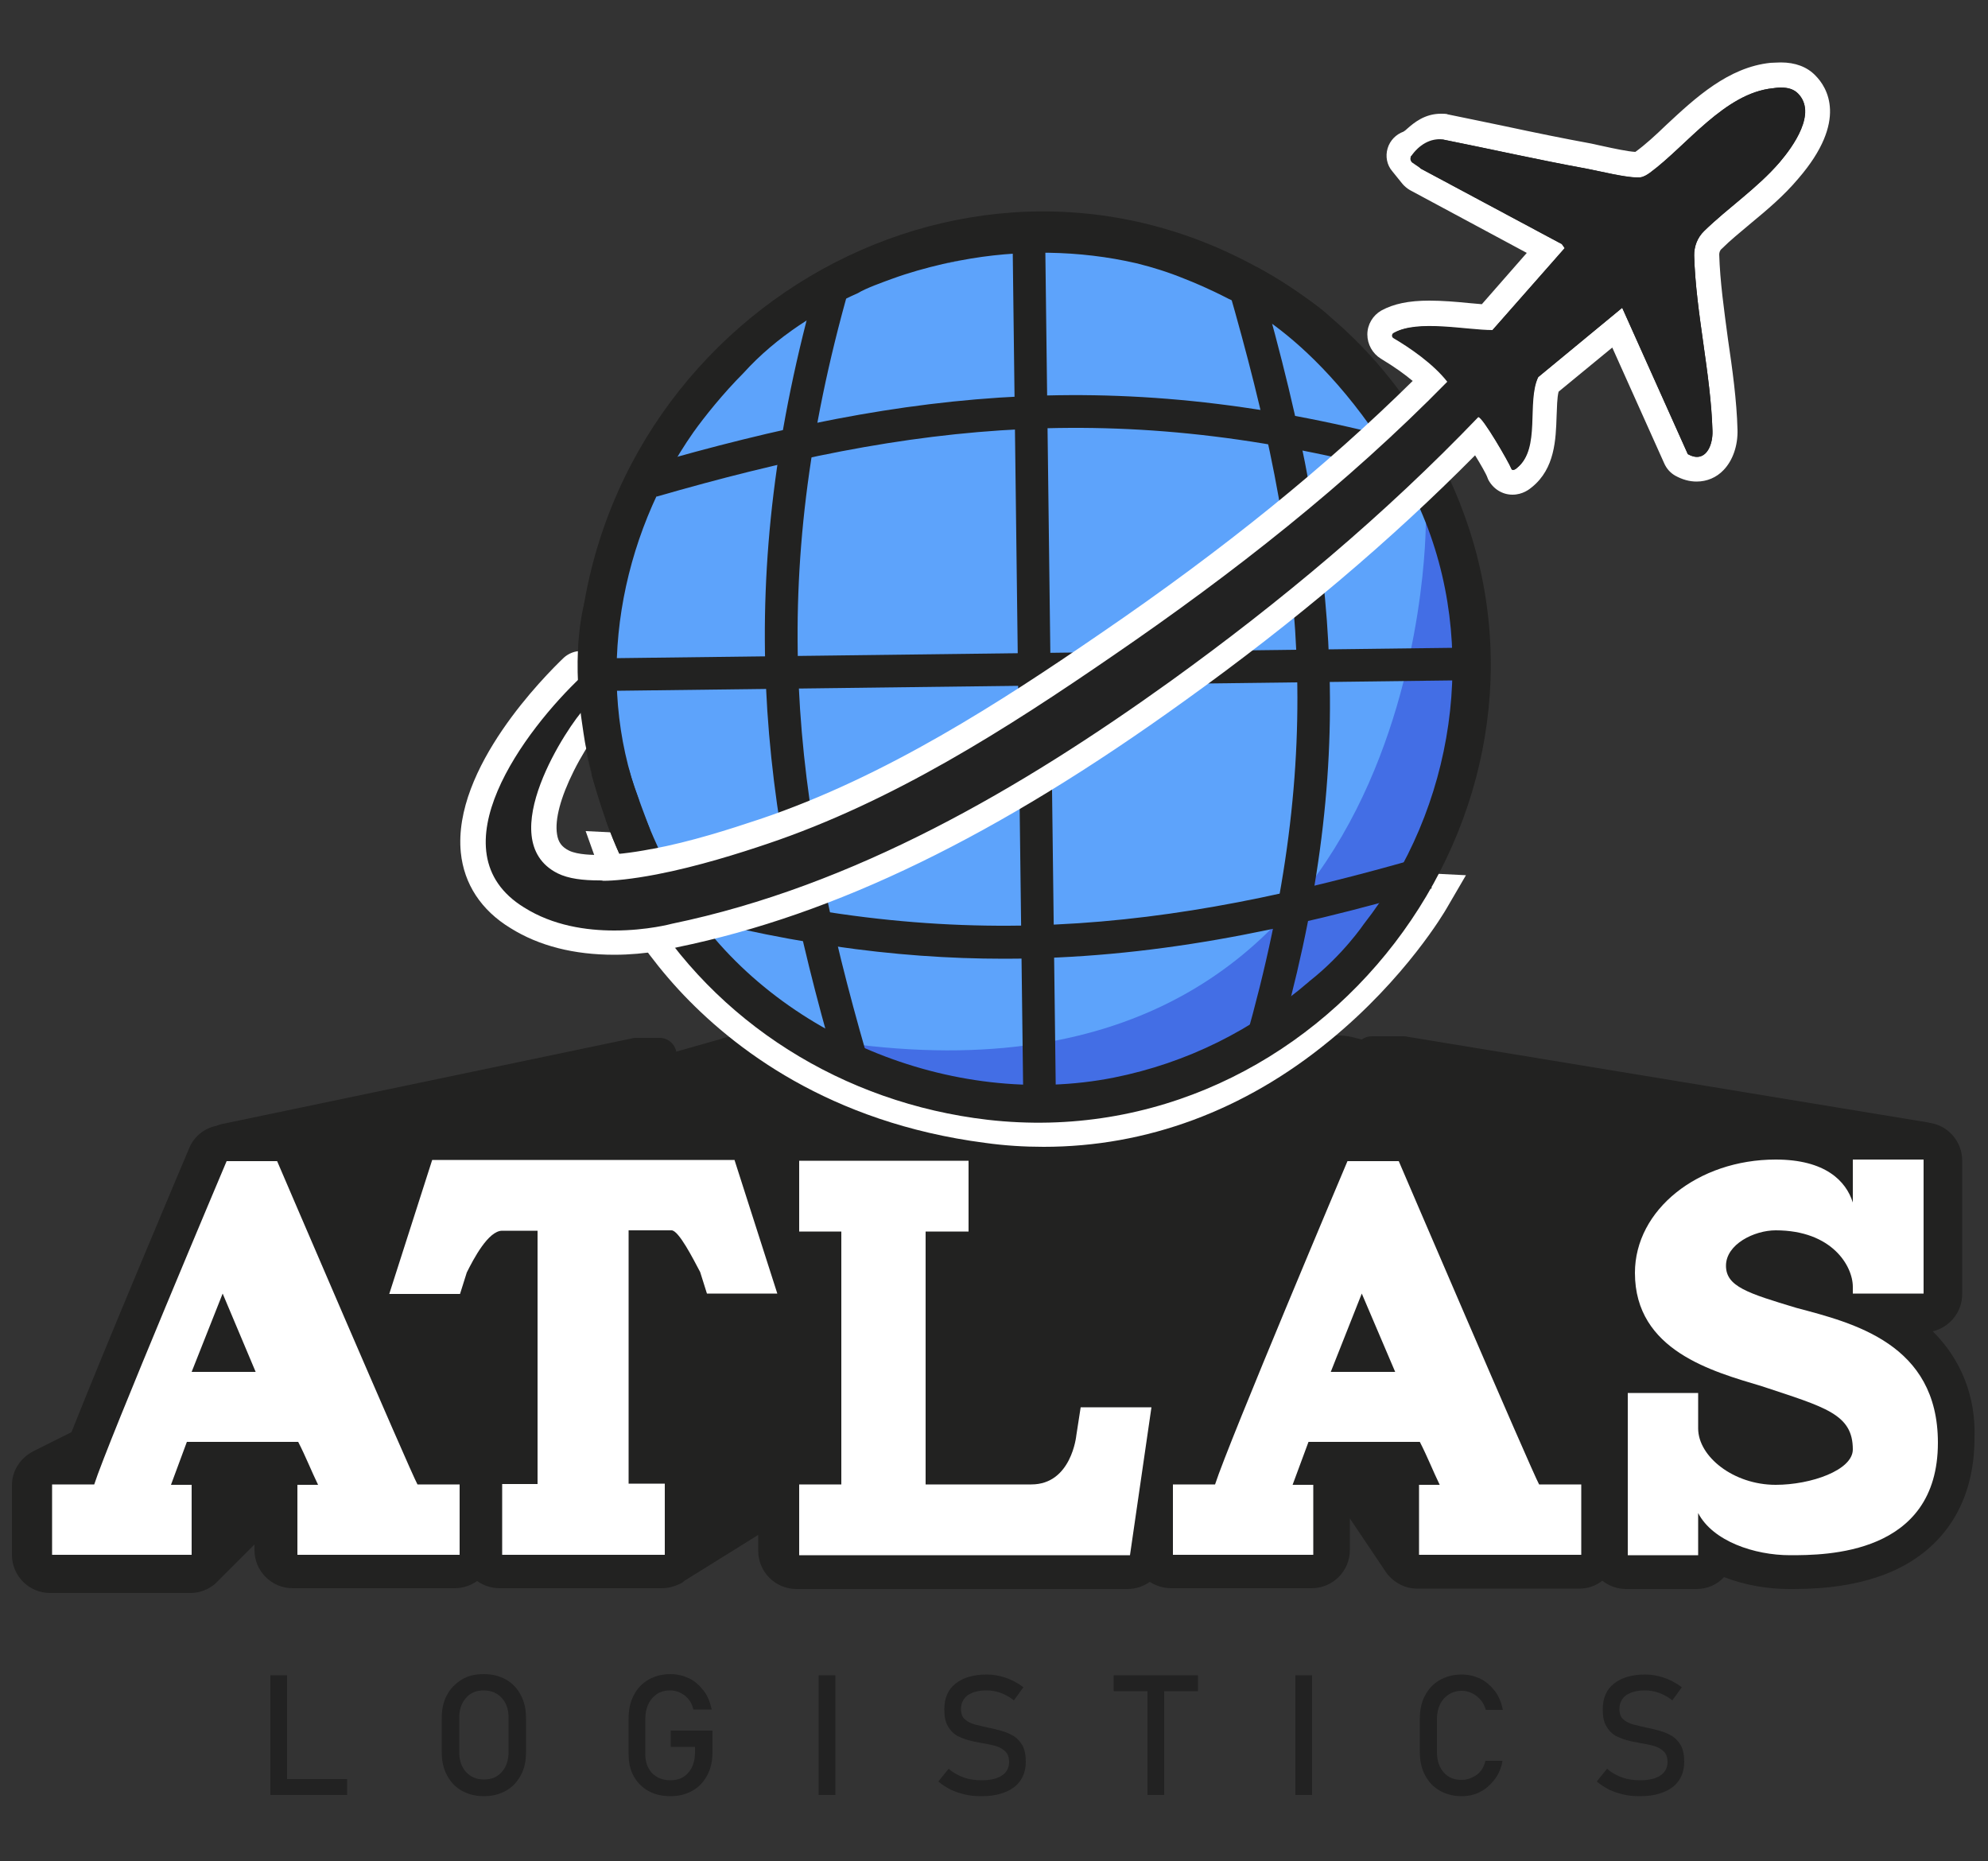<?xml version="1.0" encoding="utf-8"?>
<!-- Generator: Adobe Illustrator 24.0.1, SVG Export Plug-In . SVG Version: 6.00 Build 0)  -->
<svg version="1.1" id="Capa_1" xmlns="http://www.w3.org/2000/svg" xmlns:xlink="http://www.w3.org/1999/xlink" x="0px" y="0px"
	 viewBox="0 0 500 468" style="enable-background:new 0 0 500 468;" xml:space="preserve">
<rect x="0" y="0" width="500" height="468" fill="#333333" stroke="none"/>
<style type="text/css">
	.st0{fill:#222221;}
	.st1{fill:#FFFFFF;}
	.st2{fill:#5DA3FB;}
	.st3{fill:#436EE5;}
	.st4{fill:none;}
	.st5{fill:#222222;}
</style>
<g>
	<g>
		<g>
			<path class="st0" d="M486.1,334.8c4.2-1,7.4-4.8,7.4-9.3v-33.7c0-4.7-3.5-8.7-8-9.4c-0.1,0-0.3,0-0.4-0.1
				c-0.1,0-131.1-21.6-131.2-21.6c-0.3-0.1-0.6-0.1-0.9-0.1h-8c-0.9,0-1.8,0.3-2.5,0.8c0,0,0,0,0,0c-0.1,0-0.2,0-0.4-0.1
				c-0.1,0-0.2,0-0.4-0.1c-0.1,0-0.2,0-0.4-0.1c-0.1,0-0.2,0-0.4-0.1c-0.1,0-0.2,0-0.4-0.1c-0.1,0-0.2,0-0.4-0.1
				c-1.2-0.3-2.5-0.4-4.1-0.4c-2,0-4,0.2-5.9,0.7l-35.7-0.3c-0.6-0.2-1-0.3-1-0.3h-5.9c-0.5,0-1,0.1-1.4,0.3l-41.6-0.3h-19.2
				c-1,0-1.9,0.3-2.6,0.9c0,0-0.1,0-0.1,0.1c0,0-0.1,0-0.1,0.1c0,0-0.1,0-0.1,0.1c0,0-0.1,0-0.1,0.1c0,0-0.1,0-0.1,0.1
				c0,0-0.1,0-0.1,0.1c0,0-0.1,0-0.1,0.1c0,0-0.1,0-0.1,0.1c0,0-0.1,0-0.1,0.1c0,0-0.1,0-0.1,0.1c0,0-0.1,0-0.1,0.1
				c0,0-0.1,0-0.1,0.1c0,0-0.1,0-0.1,0.1c0,0,0,0,0,0c-0.8-1.2-2.1-1.9-3.6-1.9h-34.3c-0.5,0-1,0.1-1.4,0.2c-0.1,0-0.2,0.1-0.3,0.1
				c-0.1,0-0.2,0-0.2,0.1c-0.1,0-11.2,3.2-11.3,3.2c-0.1,0-0.1,0-0.2,0.1c-0.4-2-2.1-3.5-4.2-3.5h-5.9c-0.3,0-0.6,0-0.9,0.1
				c-0.1,0-103.3,21.6-103.4,21.6c-0.1,0-0.2,0-0.3,0.1c-0.1,0-0.2,0-0.3,0.1c-0.1,0-0.2,0-0.3,0.1c-0.1,0-0.2,0-0.3,0.1
				c-3.1,0.6-5.7,2.7-6.9,5.6c-2.5,5.9-21,49.7-29.6,71.4c0,0-0.1,0.1-0.1,0.1c-0.1,0.1-0.3,0.1-0.4,0.2c-0.1,0.1-0.3,0.1-0.4,0.2
				c-0.1,0.1-0.3,0.1-0.4,0.2c-0.1,0.1-0.3,0.1-0.4,0.2c-0.1,0.1-0.3,0.1-0.4,0.2c-0.1,0.1-0.3,0.1-0.4,0.2
				c-0.1,0.1-0.3,0.1-0.4,0.2c-0.1,0.1-0.3,0.1-0.4,0.2c-0.1,0.1-0.3,0.1-0.4,0.2c-0.1,0.1-0.3,0.1-0.4,0.2
				c-0.1,0.1-0.3,0.1-0.4,0.2c-0.1,0.1-0.3,0.1-0.4,0.2c-0.1,0.1-0.3,0.1-0.4,0.2c-0.1,0.1-0.3,0.1-0.4,0.2
				c-0.1,0.1-0.3,0.1-0.4,0.2c-0.1,0.1-0.3,0.1-0.4,0.2c-0.1,0.1-0.3,0.1-0.4,0.2c-0.1,0.1-0.3,0.1-0.4,0.2
				c-0.1,0.1-0.3,0.1-0.4,0.2c-0.1,0.1-0.3,0.1-0.4,0.2c-0.1,0.1-0.3,0.1-0.4,0.2c-0.1,0.1-0.3,0.1-0.4,0.2
				c-0.1,0.1-0.3,0.1-0.4,0.2c-0.1,0.1-0.3,0.1-0.4,0.2c-3.1,1.6-5.3,4.8-5.3,8.5V391c0,5.3,4.3,9.6,9.6,9.6h35.3
				c2.4,0,4.5-0.9,6.2-2.3c0.1-0.1,0.2-0.2,0.3-0.3c0.1-0.1,0.2-0.2,0.3-0.3c0.1-0.1,0.2-0.2,0.3-0.3c0.1-0.1,0.2-0.2,0.3-0.3
				c0.1-0.1,0.2-0.2,0.3-0.3c0.1-0.1,0.2-0.2,0.3-0.3c0.1-0.1,0.2-0.2,0.3-0.3c0.1-0.1,0.2-0.2,0.3-0.3c0.1-0.1,0.2-0.2,0.3-0.3
				c0.1-0.1,0.2-0.2,0.3-0.3c0.1-0.1,0.2-0.2,0.3-0.3c0.1-0.1,0.2-0.2,0.3-0.3c0.1-0.1,0.2-0.2,0.3-0.3c0.1-0.1,0.2-0.2,0.3-0.3
				c0.1-0.1,0.2-0.2,0.3-0.3c0.1-0.1,0.2-0.2,0.3-0.3c0.1-0.1,0.2-0.2,0.3-0.3c0.1-0.1,0.2-0.2,0.3-0.3c0.1-0.1,0.2-0.2,0.3-0.3
				c0.1-0.1,0.2-0.2,0.3-0.3c0.1-0.1,0.2-0.2,0.3-0.3c0.1-0.1,0.2-0.2,0.3-0.3c0.1-0.1,0.2-0.2,0.3-0.3c0.1-0.1,0.2-0.2,0.3-0.3
				c0.1-0.1,0.2-0.2,0.3-0.3c0.1-0.1,0.2-0.2,0.3-0.3c0.1-0.1,0.2-0.2,0.3-0.3c0.1-0.1,0.2-0.2,0.3-0.3c0.1-0.1,0.2-0.2,0.3-0.3
				c0.1-0.1,0.2-0.2,0.3-0.3c0.1-0.1,0.2-0.2,0.3-0.3c0.1-0.1,0.2-0.2,0.3-0.3c0.1-0.1,0.2-0.2,0.3-0.3c0,0,0,0,0,0v1.4
				c0,5.3,4.3,9.6,9.6,9.6h40.8c2.1,0,4-0.7,5.6-1.8c1.6,1.1,3.5,1.8,5.6,1.8h40.9c1.5,0,3-0.4,4.3-1l0,0l0,0c0.5-0.2,1-0.5,1.4-0.9
				l18.5-11.5v4c0,5.3,4.3,9.6,9.6,9.6h83.3c2.1,0,4-0.7,5.6-1.8c1.5,1,3.4,1.6,5.4,1.6h35.3c5.3,0,9.6-4.3,9.6-9.6v-8
				c0,0.1,0.1,0.1,0.1,0.2c0.1,0.1,8.5,12.7,8.6,12.8c0.1,0.1,0.1,0.2,0.2,0.3c1.7,2.6,4.7,4.4,8,4.4h40.8c2.2,0,4.2-0.7,5.8-2
				c1.6,1.3,3.7,2.1,6,2.1h17.7c2.7,0,5.2-1.1,6.9-3c5.4,2.1,11.2,3,16.2,3c5.1,0,15.7,0,25.8-4.3c13.6-5.9,21-17.8,21-33.6
				C497,351.4,493.3,341.9,486.1,334.8z"/>
		</g>
		<g>
			<path class="st1" d="M155.9,215.4c0,0,20.4,56.6,92.6,66.2s110.1-55.9,110.1-55.9L155.9,215.4z"/>
			<path class="st1" d="M262.5,288.4c-4.9,0-9.8-0.3-14.8-1c-39.1-5.1-63.4-23.8-77-38.5c-14.8-16.1-20.2-30.9-20.4-31.5l-3-8.4
				l221.4,11.1l-4.9,8.4c-0.4,0.7-10.2,17.5-29.4,33.2C313,279.3,288.3,288.4,262.5,288.4z M165.6,221.8c2.9,5.2,7.5,12.2,14.2,19.4
				c17.7,19.1,41.1,30.6,69.4,34.4c28.1,3.7,54.1-4,77.3-22.9c9.5-7.7,16.6-15.9,21.1-21.8L165.6,221.8z"/>
		</g>
		<g>
			<path class="st0" d="M75.3,393.3"/>
		</g>
		<g>
			<path class="st0" d="M96.9,398"/>
		</g>
		<g>
			<path class="st0" d="M64,419.7"/>
		</g>
		<g>
			<circle class="st2" cx="260.1" cy="170.1" r="108.5"/>
		</g>
		<g>
			<path class="st3" d="M358.6,131.4c0,0,0.9,148.9-142.8,131.3l5.1,11.6l69.3,3.2l52.6-33.9l22.5-46.8l3.3-52.9L358.6,131.4z"/>
		</g>
		<g>
			<path class="st0" d="M85.6,424.4"/>
		</g>
		<g>
			<g>
				<path class="st1" d="M69.7,292c0,0,33.4,77.9,35.3,81.3h10.6V391H74.8v-17.6H80c-1.7-3.5-3.1-7.1-5-10.8H47l-4,10.8h5.2V391
					H13.1v-17.7h10.6C27.1,362.7,57,292,57,292h13H69.7z M64.3,345L56,325.3L48.2,345H64.3z"/>
			</g>
			<g>
				<path class="st1" d="M184.7,291.6l10.8,33.7h-17.7l-1.7-5.4c-1.8-3.4-5.4-10.5-7.2-10.5h-10.8v63.7h9.1V391h-40.9v-17.8h8.9
					v-63.7h-8.9c-3.5,0-7.2,7.1-8.9,10.5l-1.7,5.4H97.9l10.8-33.7H184.7z"/>
			</g>
			<g>
				<path class="st1" d="M271.8,353.9h17.8l-5.4,37.2H201v-17.8h10.6v-63.6H201v-17.8h42.6v17.8h-10.8v63.6h26.6
					c10.1,0,11.3-12.3,11.3-12.3L271.8,353.9z"/>
			</g>
			<g>
				<path class="st1" d="M351.8,292c0,0,33.4,77.9,35.3,81.3h10.6V391h-40.8v-17.6h5.2c-1.7-3.5-3.1-7.1-5-10.8h-28l-4,10.8h5.2V391
					h-35.3v-17.7h10.6c3.4-10.6,33.3-81.3,33.3-81.3h13H351.8z M350.9,345l-8.4-19.7l-7.8,19.7H350.9z"/>
			</g>
			<g>
				<path class="st1" d="M487.4,362.8c0,28.3-28.3,28.3-37.2,28.3s-19.4-3.5-23.1-10.6v10.6h-17.7v-40.8h17.7v8.9
					c0,7.1,8.9,14.2,19.5,14.2c8.9,0,19.4-3.7,19.4-8.9c0-8.9-6.9-10.6-22.9-15.9c-12.3-3.7-31.9-8.9-31.9-28.5
					c0-15.9,15.9-28.5,35.4-28.5c12.5,0,17.7,5.4,19.4,10.8v-10.8h17.8v33.7h-17.8v-1.7c0-5.2-5.2-14.2-19.4-14.2
					c-5.4,0-12.5,3.5-12.5,8.9c0,5.2,5.4,6.9,17.7,10.6C466.1,332.7,487.4,337.9,487.4,362.8"/>
			</g>
		</g>
		<g>
			<g>
				<path class="st4" d="M224.5,70.1c-2.2,0.8-6.8,2.4-8.6,3.6c8.7-3.9,16.7-6.2,21.3-7.3C232.9,67.4,228.6,68.6,224.5,70.1z"/>
			</g>
			<g>
				<path class="st0" d="M237.2,66.4c1.5-0.3,2.9-0.6,4.4-0.9l0,0C241.6,65.5,240,65.7,237.2,66.4z"/>
			</g>
		</g>
		<g>
			<g>
				<path class="st4" d="M316.6,79.2c-1.3-0.8-2.4-1.6-3.1-1.9c-0.5-0.3-3-1.6-4.3-2.1C311.5,76.3,313.9,77.6,316.6,79.2
					C316.6,79.2,316.6,79.2,316.6,79.2z"/>
			</g>
			<g>
				<path class="st0" d="M317.9,80c-0.4-0.3-0.8-0.5-1.3-0.8C317.1,79.5,317.5,79.7,317.9,80z"/>
			</g>
			<g>
				<path class="st0" d="M316,93.3c0.5-0.4,1-0.9,1.5-1.3c-0.5,0.1-1,0.3-1.2,0.6C316.2,92.8,316.1,93,316,93.3z"/>
			</g>
		</g>
		<g>
			
				<rect x="256" y="59.9" transform="matrix(1 -1.244389e-02 1.244389e-02 1 -2.075 3.25)" class="st0" width="8.2" height="216.9"/>
		</g>
		<g>
			
				<rect x="151.7" y="164.2" transform="matrix(1 -1.238295e-02 1.238295e-02 1 -2.064 3.234)" class="st0" width="216.9" height="8.2"/>
		</g>
		<g>
			<path class="st0" d="M321.1,264l-7.9-2.2c21-73.8,14.7-123.5-4.3-189.4l7.9-2.3c11.1,38.6,16.5,68.4,17.5,96.6
				C335.5,197.6,331.3,228.5,321.1,264z"/>
		</g>
		<g>
			<path class="st0" d="M210,267.3c-18.8-65.2-26-120.9-4.3-197.2l7.9,2.2c-21.2,74.4-14.1,128.9,4.3,192.7L210,267.3z"/>
		</g>
		<g>
			<path class="st0" d="M252.5,241.1c-27.6,0-56.7-4-89.6-13.4l2.2-7.9c74.4,21.2,128.9,14.1,192.7-4.3l2.3,7.9
				C323,234.2,289,241.1,252.5,241.1z"/>
		</g>
		<g>
			<path class="st0" d="M165.1,124.9l-2.3-7.9c65.2-18.8,120.9-26,197.2-4.3l-2.2,7.9C283.4,99.4,228.9,106.5,165.1,124.9z"/>
		</g>
		<g>
			<g>
				<path class="st4" d="M145.4,171.8c0.2,4.2,0.6,9.3,1.7,15C146.3,181.8,145.8,176.7,145.4,171.8z"/>
			</g>
			<g>
				<path class="st0" d="M145.4,171.8c0.4,5,0.9,10,1.7,15c0.6,3.1,1.3,6.4,2.3,9.9c1.9,6,3.7,5.7,11.3,4.5
					c-11.4-30.7-4.8-66.1,13.7-92.5c2.7-3.8,7.5-9.8,12.6-14.9c8.4-9.3,19.1-15.8,28.8-20.1c1.9-1.2,6.4-2.8,8.6-3.6
					c4.1-1.5,8.4-2.7,12.7-3.7c2.8-0.7,4.4-0.9,4.4-0.9l0,0c14.6-2.8,30-2.6,44.3,0.7c4.1,1,8.2,2.3,12.1,3.9
					c2.3,0.9,6.2,2.5,11.2,5.1c1.3,0.5,3.8,1.9,4.3,2.1c0.7,0.4,1.9,1.1,3.1,1.9c0.5,0.3,0.9,0.5,1.3,0.8c2,1.3,4,2.5,4.9,2.7
					c2.5,0.6,5.9-0.4,8.4,0.3l3.6-2.6c0.1-0.6-0.2-0.7-0.5-1c-2.2-2.2-7.5-5.7-10.2-7.5c-74.5-48.7-170.2,3.4-178.3,89
					c0,0-0.1,0.1-0.1,0.1C145.4,163.4,145.2,167.1,145.4,171.8z"/>
			</g>
			<g>
				<path class="st0" d="M148.8,194.8c0.2,0.7,0.4,1.4,0.6,2c-1-3.5-1.7-6.8-2.3-9.9C147.5,189.5,148.1,192.1,148.8,194.8z"/>
			</g>
		</g>
		<g>
			<g>
				<path class="st4" d="M167,216.2c-0.2-0.3-0.3-0.6-0.5-1c0,0,0,0,0,0C166.7,215.5,166.8,215.8,167,216.2z"/>
			</g>
			<g>
				<path class="st0" d="M167,216.2c-0.2-0.3-0.3-0.6-0.5-1c0,0,0,0,0,0c-1.3-2.6-2.8-6.1-4.4-10c-3.4,0.6-6.7,0.9-9.8,0.9
					c2.3,6.3,5.3,13.1,9.2,20.2c18.4,31,50.7,51.1,86.9,55.3c83.7,9.6,149.7-76.5,118.8-155c-2.9-7.3-6.8-15.6-12.5-21.1
					c-0.4-0.1-3,2.5-3.1,3c-0.3,1.2-0.6,6.8-0.4,8.1c0.2,1.5,4.9,9.1,6,11.5c15,34.2,8.6,75.2-14.2,104.3l0,0c0,0-5.2,7.7-13.6,14.3
					c-0.1,0-0.1,0.1-0.1,0.1c-14.2,12.2-30.7,20.5-49.2,24.2c-40.5,8-86.4-10.8-108.4-45.9c-0.9-1.5-1.8-3-2.6-4.5l0,0
					C169.1,220.4,168.3,218.8,167,216.2z"/>
			</g>
			<g>
				<path class="st0" d="M169.1,220.4L169.1,220.4c-0.7-1.4-1.4-2.8-2.2-4.2C168.3,218.8,169.1,220.4,169.1,220.4z"/>
			</g>
			<g>
				<path class="st0" d="M309.8,75.4c0,0,25.5,9.8,47.4,52.6l4.7-5.7l1.3-4.8c0,0-12.4-31.9-47.2-50.4L309.8,75.4z"/>
			</g>
			<g>
				<path class="st0" d="M163.5,208.6c0,0-4.3-11.2-5.2-14.7c-0.9-3.5-7.2-2.1-7.2-2.1l-2.3,3c0,0,3.3,12.6,7.7,21.4"/>
			</g>
		</g>
	</g>
	<g>
		<path class="st5" d="M68,451.4v-30.1h4.2v30.1H68z M70.1,451.4v-4h17.2v4H70.1z"/>
		<path class="st5" d="M121.7,451.7c-2.1,0-4-0.5-5.6-1.4c-1.6-0.9-2.8-2.2-3.7-3.9c-0.9-1.7-1.3-3.6-1.3-5.8v-8.5
			c0-2.2,0.4-4.2,1.3-5.8c0.9-1.7,2.1-2.9,3.7-3.9s3.4-1.4,5.6-1.4s4,0.5,5.6,1.4c1.6,0.9,2.8,2.2,3.7,3.9c0.9,1.7,1.3,3.6,1.3,5.8
			v8.5c0,2.2-0.4,4.2-1.3,5.8c-0.9,1.7-2.1,3-3.7,3.9C125.7,451.2,123.9,451.7,121.7,451.7z M121.7,447.5c1.9,0,3.4-0.6,4.5-1.9
			c1.1-1.2,1.7-2.9,1.7-4.9v-8.8c0-2.1-0.6-3.7-1.7-4.9c-1.1-1.2-2.6-1.9-4.5-1.9c-1.9,0-3.4,0.6-4.5,1.9c-1.1,1.2-1.7,2.9-1.7,4.9
			v8.8c0,2,0.6,3.7,1.7,4.9C118.4,446.9,119.9,447.5,121.7,447.5z"/>
		<path class="st5" d="M168.8,435.2h10.4v5.3c0,2.3-0.4,4.2-1.3,5.9c-0.9,1.7-2.1,3-3.7,3.9c-1.6,0.9-3.4,1.4-5.5,1.4
			c-2.1,0-4-0.4-5.6-1.3c-1.6-0.9-2.8-2.1-3.7-3.7c-0.9-1.6-1.3-3.4-1.3-5.6v-8.9c0-2.3,0.4-4.2,1.3-5.9c0.9-1.7,2.1-3,3.7-3.9
			c1.6-0.9,3.4-1.4,5.5-1.4c1.8,0,3.3,0.4,4.8,1.1c1.4,0.7,2.6,1.8,3.6,3.1c1,1.3,1.6,2.9,2,4.7h-4.6c-0.4-1.6-1.1-2.7-2.3-3.6
			c-1.1-0.8-2.3-1.2-3.6-1.2c-1.9,0-3.4,0.7-4.5,2c-1.1,1.3-1.7,3-1.7,5.2v8.9c0,2,0.6,3.5,1.7,4.7c1.2,1.2,2.7,1.8,4.6,1.8
			c1.9,0,3.4-0.6,4.5-1.9c1.1-1.2,1.7-3,1.7-5.2v-1.3h-6.1V435.2z"/>
		<path class="st5" d="M210.1,421.3v30.1h-4.2v-30.1H210.1z"/>
		<path class="st5" d="M246.9,451.7c-1.5,0-2.8-0.1-4.1-0.4c-1.3-0.3-2.5-0.7-3.6-1.2c-1.1-0.6-2.2-1.2-3.2-2.1l2.6-3.2
			c1.1,1,2.4,1.7,3.8,2.2s2.9,0.7,4.5,0.7c2.2,0,3.9-0.4,5.1-1.2s1.8-2,1.8-3.4v0c0-1.1-0.3-2-0.9-2.6c-0.6-0.6-1.4-1.1-2.4-1.4
			c-1-0.3-2.1-0.5-3.2-0.7c-1.1-0.2-2.3-0.4-3.4-0.7c-1.2-0.3-2.2-0.7-3.2-1.2c-1-0.6-1.7-1.4-2.3-2.4c-0.6-1-0.9-2.4-0.9-4.2v0
			c0-2.8,0.9-5,2.8-6.5c1.9-1.5,4.5-2.3,7.9-2.3c1.6,0,3.2,0.3,4.7,0.8c1.5,0.5,3,1.3,4.5,2.4l-2.4,3.3c-1.1-0.9-2.3-1.5-3.4-1.9
			c-1.1-0.4-2.3-0.6-3.4-0.6c-2.1,0-3.6,0.4-4.8,1.2c-1.1,0.8-1.7,2-1.7,3.5v0c0,1.1,0.3,2,1,2.6c0.7,0.6,1.5,1,2.6,1.3
			c1.1,0.3,2.2,0.5,3.4,0.8c1.1,0.2,2.2,0.5,3.3,0.8c1.1,0.3,2.1,0.8,3,1.3c0.9,0.6,1.6,1.4,2.2,2.4c0.5,1,0.8,2.3,0.8,4v0
			c0,2.8-1,4.9-2.9,6.4C253.1,450.9,250.4,451.7,246.9,451.7z"/>
		<path class="st5" d="M280.1,425.3v-4h21.2v4H280.1z M288.6,451.4v-27.6h4.2v27.6H288.6z"/>
		<path class="st5" d="M330,421.3v30.1h-4.2v-30.1H330z"/>
		<path class="st5" d="M367.6,451.7c-2.1,0-3.9-0.5-5.5-1.4c-1.6-0.9-2.8-2.2-3.7-3.9c-0.9-1.7-1.3-3.6-1.3-5.9v-8.2
			c0-2.3,0.4-4.2,1.3-5.9c0.9-1.7,2.1-3,3.7-3.9c1.6-0.9,3.4-1.4,5.5-1.4c1.7,0,3.3,0.4,4.8,1.1c1.4,0.7,2.6,1.8,3.6,3.1
			c1,1.3,1.6,2.9,2,4.7h-4.3c-0.3-1-0.7-1.8-1.3-2.5c-0.6-0.7-1.3-1.3-2.2-1.7c-0.8-0.4-1.7-0.6-2.6-0.6c-1.8,0-3.3,0.7-4.5,2
			c-1.1,1.3-1.7,3-1.7,5.2v8.2c0,2.1,0.6,3.9,1.7,5.1c1.1,1.3,2.6,1.9,4.5,1.9c1.3,0,2.5-0.4,3.7-1.2c1.2-0.8,1.9-2,2.3-3.6h4.3
			c-0.3,1.8-1,3.4-2,4.7c-1,1.3-2.2,2.4-3.6,3.1C371,451.3,369.4,451.7,367.6,451.7z"/>
		<path class="st5" d="M412.5,451.7c-1.5,0-2.8-0.1-4.1-0.4c-1.3-0.3-2.5-0.7-3.6-1.2c-1.1-0.6-2.2-1.2-3.2-2.1l2.6-3.2
			c1.1,1,2.4,1.7,3.8,2.2c1.4,0.5,2.9,0.7,4.5,0.7c2.2,0,3.9-0.4,5.1-1.2c1.2-0.8,1.8-2,1.8-3.4v0c0-1.1-0.3-2-0.9-2.6
			c-0.6-0.6-1.4-1.1-2.4-1.4c-1-0.3-2.1-0.5-3.2-0.7c-1.1-0.2-2.3-0.4-3.4-0.7c-1.2-0.3-2.2-0.7-3.2-1.2c-1-0.6-1.7-1.4-2.3-2.4
			c-0.6-1-0.9-2.4-0.9-4.2v0c0-2.8,0.9-5,2.8-6.5c1.9-1.5,4.5-2.3,7.9-2.3c1.6,0,3.2,0.3,4.7,0.8c1.5,0.5,3,1.3,4.5,2.4l-2.4,3.3
			c-1.1-0.9-2.3-1.5-3.4-1.9c-1.1-0.4-2.3-0.6-3.4-0.6c-2.1,0-3.6,0.4-4.8,1.2c-1.1,0.8-1.7,2-1.7,3.5v0c0,1.1,0.3,2,1,2.6
			c0.7,0.6,1.5,1,2.6,1.3c1.1,0.3,2.2,0.5,3.4,0.8c1.1,0.2,2.2,0.5,3.3,0.8c1.1,0.3,2.1,0.8,3,1.3c0.9,0.6,1.6,1.4,2.2,2.4
			c0.5,1,0.8,2.3,0.8,4v0c0,2.8-1,4.9-2.9,6.4C418.7,450.9,416,451.7,412.5,451.7z"/>
	</g>
	<g>
		<g>
			<path class="st5" d="M154.6,237.1c-9.5,0-17.7-2.1-24.4-6.2c-6.6-4.1-10.3-9.7-11-16.6c-1.6-15.3,12.4-34.6,24.9-46.4
				c0.6-0.6,1.4-0.9,2.2-0.9c0.5,0,1,0.1,1.4,0.3c1.2,0.6,1.9,1.8,1.8,3.2c-0.1,1,0,1.5,0.2,2.7c0.2,1,0.4,2.2,0.6,4.2
				c0,0.2,0.1,0.4,0.1,0.6c0,0.4,0,0.7,0,1c0,0,0,0.1,0,0.1l0,0.2c0.1,1.6-1.1,3-2.6,3.2c-4.1,5.6-12.1,19.3-10.7,28
				c0.5,3,2,5,4.7,6.4c2,1,4.8,1.4,9.1,1.5c0,0,0.1,0,0.1,0c0.3,0,0.7,0,1,0.1c2.5,0,6.7-0.3,12.7-1.5c9.9-1.9,19.9-5.1,27.5-7.6
				c32.2-10.9,61.5-30,86.5-47.1c32.5-22.3,59.1-44,81.3-66.3c-2.6-2.6-6.3-5.4-10.9-8.2c-1.2-0.7-1.9-2-1.9-3.4
				c0-1.4,0.8-2.6,1.9-3.3c2.5-1.4,5.9-2.1,10.5-2.1c3.2,0,6.5,0.3,9.5,0.6c1.8,0.2,3.5,0.3,5,0.4l15-17.1L356,45
				c-0.4-0.2-0.7-0.5-1-0.8l-2.5-3.1c-0.7-0.8-0.9-1.9-0.6-2.9c0.3-1,1.1-1.8,2.1-2.1c0.6-0.2,1.3-0.8,2-1.4
				c1.4-1.2,3.4-2.9,6.4-2.9c0.4,0,0.7,0,1.1,0.1c0.1,0,0.1,0,0.2,0c4.8,1,9.7,2,14.5,3c7,1.5,14.3,3,21.4,4.3
				c0.8,0.2,1.9,0.4,3.1,0.7c2.8,0.6,7.1,1.5,9,1.5c0.2,0,0.3,0,0.3,0c0,0,0.3-0.1,1.1-0.6c2.6-1.9,5.2-4.4,8-7
				c6.9-6.5,14.8-13.8,24.3-14.7c0.6-0.1,1.4-0.1,2.3-0.1c2.8,0,4.9,0.8,6.5,2.4c2.8,2.9,6,9.5-4.5,21.6c-3.6,4.2-7.7,7.6-11.7,10.9
				c-2.6,2.2-5.1,4.3-7.5,6.6c-1,1-1.6,2.4-1.5,3.8c0.2,7,1.3,14.4,2.3,21.7c1,7.4,2.1,15.1,2.3,22.4c0.1,3.1-0.9,6-2.6,7.8
				c-1.2,1.3-2.8,1.9-4.5,1.9c0,0,0,0,0,0c-1.2,0-2.5-0.4-3.8-1.1c-0.6-0.3-1.1-0.9-1.4-1.5l-14.8-33l-17.4,14.4
				c-0.7,2-0.8,4.9-0.9,7.8c-0.2,5.5-0.4,11.7-5,15.5c-0.5,0.4-1.5,1.2-3,1.2c-1.4,0-2.6-0.8-3.3-2c0-0.1-0.1-0.2-0.1-0.3
				c-0.4-1.1-3.4-6.3-5.5-9.5c-21.6,22.3-46.3,43.3-75.4,64.3c-47,33.8-87.2,53.3-126.5,61.5C168.8,235.5,162.7,237.1,154.6,237.1z"
				/>
		</g>
		<g>
			<path class="st1" d="M447.9,22c1.6,0,3.1,0.3,4.3,1.5c4.9,4.9-1.2,13.3-4.6,17.3c-5.7,6.6-12.9,11.4-19,17.3
				c-1.7,1.6-2.5,3.9-2.5,6.2c0.4,14.3,4.2,29.8,4.6,44.1c0.1,3.1-1.2,6.5-3.9,6.5c-0.7,0-1.4-0.2-2.3-0.7L408,77.4l-21.2,17.5
				c-3.1,6.3,0.6,18-5.3,22.8c-0.2,0.2-0.6,0.5-1,0.5c-0.2,0-0.3-0.1-0.4-0.3c-0.7-1.8-7.2-13-8.3-13
				c-23.6,24.6-49.8,46.5-77.4,66.4c-37.6,27-79.5,51.5-125.4,61c0,0-6.2,1.7-14.5,1.7c-7,0-15.4-1.2-22.7-5.8
				c-22.9-14.1,0.4-44.8,14.4-58c-0.3,2.8,0.5,3.4,0.8,8c-3.7,3.7-23.5,32.9-6.8,41.4c2.8,1.4,6.5,1.8,10.5,1.8c0.4,0,0.7,0,1,0.1
				c2.7,0,7.1-0.4,13.4-1.6c10.4-2,21.1-5.4,27.9-7.7c31.5-10.6,60-28.8,87.2-47.5c29.9-20.5,58.5-42.9,83.8-68.7
				c-3.5-4.5-9.5-8.6-13.6-11c-0.4-0.3-0.4-0.9,0-1.2c2.3-1.3,5.5-1.7,8.9-1.7c5.5,0,11.8,1,15.9,1.1l18.3-20.8l-0.7-1l-35.5-19
				l-2.5-3.1c2.8-0.9,4.3-4.2,7.4-4.2c0.2,0,0.4,0,0.7,0c12,2.4,23.9,5.1,36,7.3c2.9,0.5,9.6,2.2,12.8,2.2c0.3,0,0.6,0,0.8,0
				c0.9-0.1,1.8-0.7,2.5-1.2c9.2-6.8,18.7-19.9,30.8-21.2C446.5,22.1,447.2,22,447.9,22 M147.1,178.1c0,0.3,0,0.6,0,0.9
				C147.1,178.7,147,178.4,147.1,178.1C147.1,178.2,147.1,178.1,147.1,178.1 M147.1,179c0,0.1,0,0.2,0,0.2
				C147.1,179.2,147.1,179.1,147.1,179 M447.9,15.7c-1,0-1.9,0.1-2.6,0.1c-10.6,1.1-18.9,8.8-26.2,15.6c-2.7,2.6-5.3,5-7.8,6.8
				c0,0,0,0,0,0c-1.9-0.1-5.6-0.9-7.9-1.4c-1.3-0.3-2.4-0.5-3.2-0.7c-7.1-1.3-14.4-2.8-21.4-4.3c-4.7-1-9.7-2-14.5-3
				c-0.1,0-0.2,0-0.3-0.1c-0.5-0.1-1-0.1-1.6-0.1c-4.1,0-6.8,2.3-8.4,3.7c-0.3,0.3-0.8,0.7-1,0.8c-1.9,0.7-3.4,2.2-4,4.2
				c-0.6,2-0.2,4.2,1.2,5.8l2.5,3.1c0.5,0.6,1.2,1.2,1.9,1.6L384,63.6l-11.3,12.9c-1.1-0.1-2.2-0.2-3.4-0.3c-3-0.3-6.5-0.6-9.8-0.6
				c-5.2,0-9,0.8-12.1,2.5c-2.1,1.2-3.5,3.5-3.5,6c0,2.5,1.3,4.8,3.4,6.1c3.5,2.1,6.1,4,8,5.6c-21.6,21.3-47.3,42.2-78.5,63.5
				c-24.8,17-53.9,36-85.7,46.7c-7.5,2.5-17.4,5.7-27.1,7.5c0,0,0,0-0.1,0c-5.7,1.1-9.6,1.4-12,1.5c-0.3,0-0.6,0-0.9,0
				c-0.1,0-0.1,0-0.2,0c-1.4,0-5.5,0-7.7-1.1c-1.8-0.9-2.7-2.1-3-4.1c-0.6-3.7,0.9-9.3,4.2-15.9c1.9-3.8,3.9-6.9,5.3-8.9
				c2.3-1,3.9-3.4,3.8-6l0-0.1c0-0.3,0-0.8,0-1.4c0-0.3-0.1-0.5-0.1-0.8c-0.2-2-0.4-3.3-0.6-4.3c-0.2-1-0.2-1.2-0.2-1.8
				c0.3-2.6-1.1-5.2-3.5-6.3c-0.9-0.4-1.8-0.6-2.8-0.6c-1.6,0-3.2,0.6-4.4,1.7c-4.7,4.5-28,27.8-25.9,49c0.8,7.9,5.1,14.5,12.5,19
				c7.2,4.5,16,6.7,26.1,6.7c8.2,0,14.6-1.6,15.9-1.9c39.8-8.2,80.3-27.9,127.6-62c28-20.1,51.9-40.4,73-61.7
				c1.4,2.3,2.8,4.7,3.1,5.6c0.1,0.2,0.1,0.3,0.2,0.5c1.2,2.3,3.5,3.8,6.1,3.8c2.6,0,4.3-1.4,4.9-1.9c5.8-4.7,6-12,6.2-17.9
				c0.1-2.1,0.1-4.5,0.5-6.1l13.5-11.1l13.1,29.2c0.6,1.3,1.5,2.3,2.7,3c1.8,1,3.6,1.5,5.4,1.5c2.6,0,5-1,6.8-2.9
				c2.3-2.4,3.6-6.1,3.5-10.1c-0.2-7.5-1.3-15.3-2.4-22.8c-1-7.5-2-14.5-2.2-21.3c0-0.5,0.2-1.1,0.6-1.4c2.2-2.2,4.7-4.2,7.3-6.4
				c4.1-3.4,8.3-6.9,12-11.3c12.6-14.6,7.2-23,4.3-25.9C454.5,16.8,451.5,15.7,447.9,15.7L447.9,15.7z"/>
		</g>
	</g>
	<g>
		<g>
			<path class="st5" d="M452.2,23.5c-1.6-1.6-4.1-1.6-6.3-1.3c-12.1,1.2-21.6,14.4-30.8,21.2c-0.7,0.5-1.6,1.1-2.5,1.2
				c-2.7,0.4-10.4-1.6-13.6-2.2c-12-2.2-24-4.9-36-7.3c-3.2-0.5-6.2,1.4-8.1,4.2c-0.3,0.5-0.2,1.2,0.3,1.6l2.2,1.5l35.5,19l0.7,1
				L375.4,83c-6.7,0-18.9-2.7-24.8,0.7c-0.5,0.3-0.5,0.9,0,1.2c4.1,2.5,10.1,6.5,13.6,11c-1.6,7.1-1,10.1,7.7,8.9
				c1,0,7.5,11.3,8.3,13c0.3,0.7,1.1,0.1,1.4-0.2c6-4.8,2.3-16.5,5.3-22.8L408,77.4l16.5,36.8c4.3,2.4,6.3-1.9,6.2-5.8
				c-0.4-14.3-4.2-29.8-4.6-44.1c-0.1-2.3,0.8-4.5,2.5-6.2c6-5.9,13.3-10.7,19-17.3C451,36.8,457,28.4,452.2,23.5z"/>
		</g>
	</g>
	<g>
		<path class="st0" d="M147.1,151.2c0,0-3.6,11.6-0.7,30.7c0.5,3.4,0.9,6.5,1.5,7.8c2.9,6.1,6.7-7.1,6.7-7.1l-0.7-14.8l0.7-11.7
			L147.1,151.2z"/>
	</g>
</g>
</svg>
